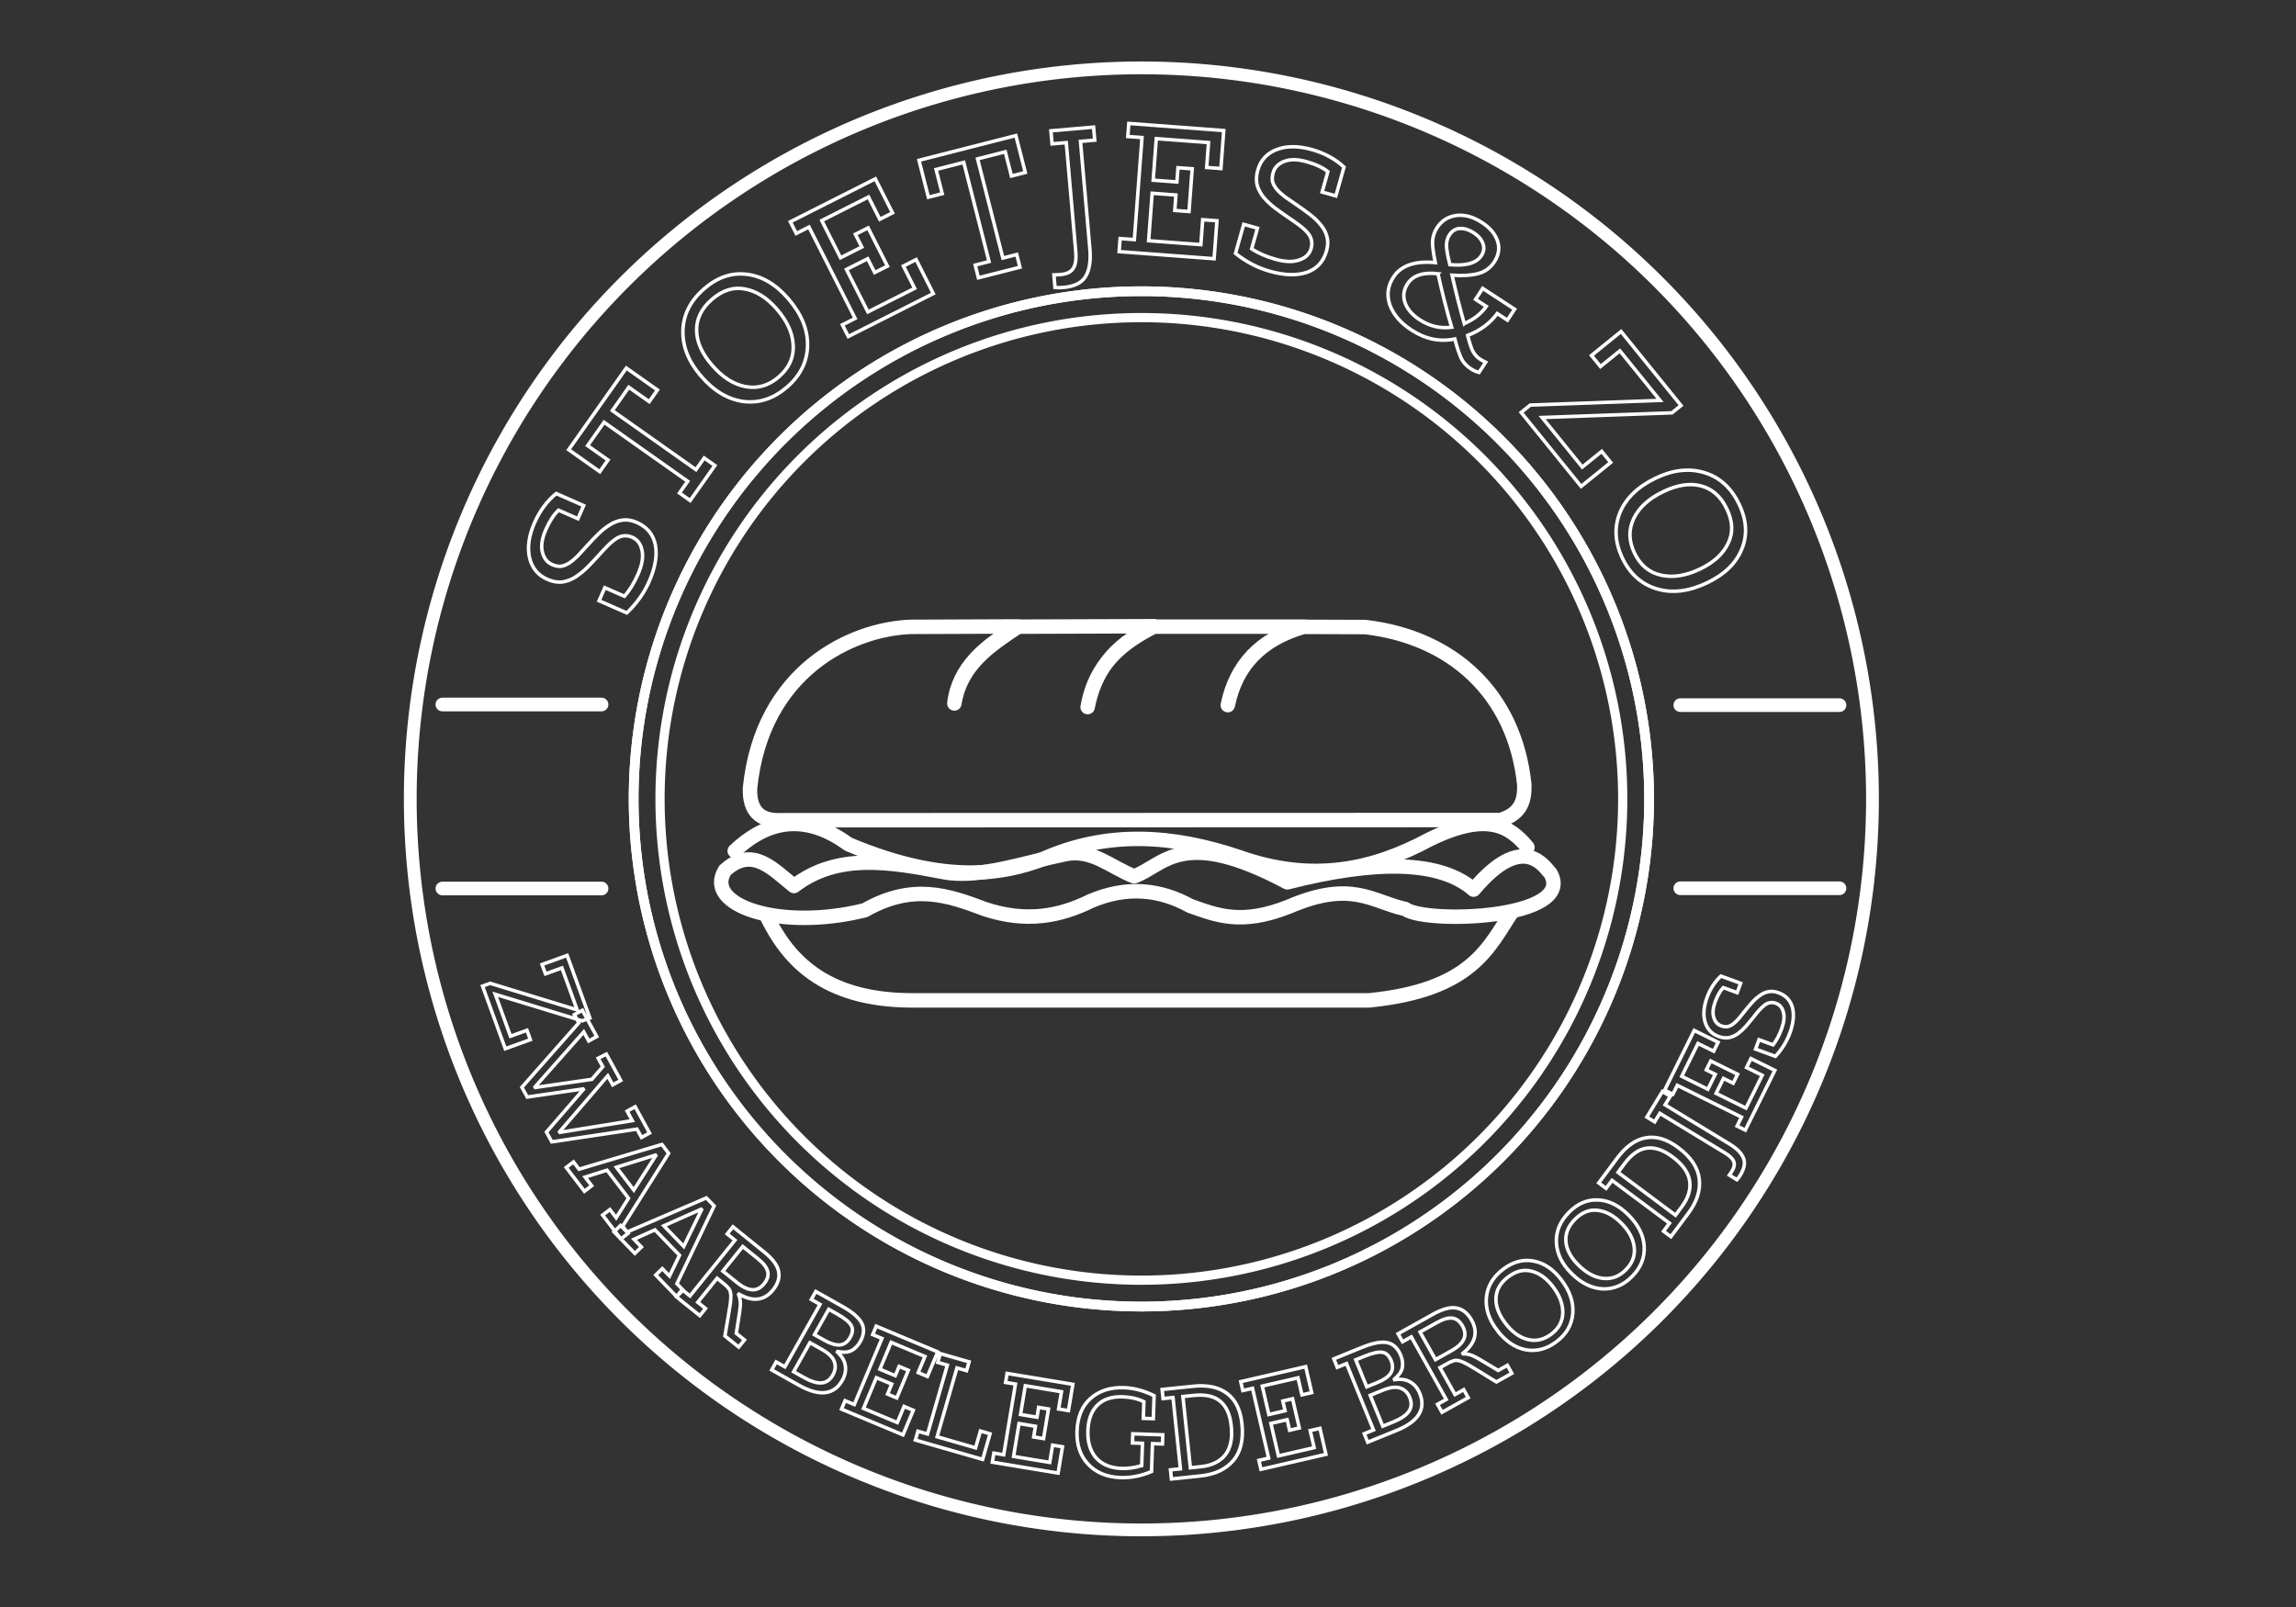 <?xml version="1.0" encoding="UTF-8" standalone="no"?>
<!-- Created with Inkscape (http://www.inkscape.org/) -->

<svg
   width="100mm"
   height="70mm"
   viewBox="0 0 100 70"
   version="1.1"
   id="svg1"
   inkscape:export-filename="logo_stoetjesenzo.svg"
   inkscape:export-xdpi="299"
   inkscape:export-ydpi="299"
   xmlns:inkscape="http://www.inkscape.org/namespaces/inkscape"
   xmlns:sodipodi="http://sodipodi.sourceforge.net/DTD/sodipodi-0.dtd"
   xmlns="http://www.w3.org/2000/svg"
   xmlns:svg="http://www.w3.org/2000/svg">
  <rect x="0" y="0" width="100" height="70" fill="#333333" stroke="none"/>
  <sodipodi:namedview
     id="namedview1"
     pagecolor="#c85959"
     bordercolor="#666666"
     borderopacity="1.0"
     inkscape:showpageshadow="2"
     inkscape:pageopacity="0.0"
     inkscape:pagecheckerboard="0"
     inkscape:deskcolor="#d1d1d1"
     inkscape:document-units="mm" />
  <defs
     id="defs1" />
  <g
     inkscape:label="Laag 1"
     inkscape:groupmode="layer"
     id="layer1">
    <path
       style="fill:none;fill-opacity:1;stroke:#ffffff;stroke-width:0.63;stroke-linejoin:round;stroke-dasharray:none;stroke-opacity:1"
       d="m 32.667,34.323 c 0.528,-5.119 4.433,-6.921 6.989,-7.017 l 4.706,-0.019 c -1.247,0.835 -2.517,1.649 -2.796,3.355 0.181,-1.55 1.34,-2.536 2.805,-3.345 l 5.917,-0.019 c -1.37,0.701 -2.579,1.593 -2.917,3.522 0.281,-1.454 1.071,-2.694 2.889,-3.504 h 6.551 c -1.893,0.535 -2.983,1.692 -3.336,3.42 0.357,-1.714 1.41,-2.889 3.308,-3.411 l 2.674,0.009 c 3.737,0.43 6.511,2.849 6.933,6.868 0.016,0.666 -0.125,1.265 -1.044,1.538 l -31.338,0.009 c -0.908,0.04 -1.378,-0.403 -1.342,-1.407 z"
       id="path1"
       sodipodi:nodetypes="cccccccccccccccc" />
    <path
       style="fill:none;fill-opacity:1;stroke:#ffffff;stroke-width:0.63;stroke-linecap:round;stroke-linejoin:round;stroke-dasharray:none;stroke-opacity:1"
       d="m 32,37.066 c 1.615,-1.518 3.27,-1.512 4.955,-0.29 4.283,1.802 6.815,1.267 8.434,0.659 2.855,-1.284 5.711,-1.065 8.566,-0.105 3.25,1.153 5.892,0.531 8.302,-0.764 2.502,-1.223 3.503,-0.585 4.27,0.343"
       id="path2"
       sodipodi:nodetypes="cccccc" />
    <path
       style="fill:none;fill-opacity:1;stroke:#ffffff;stroke-width:0.63;stroke-linecap:round;stroke-linejoin:round;stroke-dasharray:none;stroke-opacity:1"
       d="m 31.578,37.909 c -0.962,1.524 2.394,2.663 6.088,1.74 2.104,-1.2 3.665,-0.638 5.219,-0.053 1.818,0.606 3.285,0.311 4.612,-0.343 1.6,-0.682 3.03,-0.512 4.349,0.211 1.13,0.397 2.21,0.858 4.296,0.026 2.74,-1.175 3.618,-0.211 5.061,0.105 0.907,0.664 7.456,0.443 6.326,-1.555 -0.24,-0.23 -1.159,-1.89 -3.347,0.712 -1.425,-1.244 -4.158,-1.324 -8.113,-0.318 -4.627,-2.468 -5.376,-0.718 -6.674,-0.262 -1.027,-0.4 -1.822,-1.206 -3.005,-0.964 -1.692,0.346 -3.756,1.075 -5.273,0.784 -2.375,-0.456 -4.644,-0.846 -6.535,0.602 -0.926,-0.736 -1.809,-1.768 -3.005,-0.685 z"
       id="path3"
       sodipodi:nodetypes="cccccccccccsscc" />
    <path
       style="fill:none;fill-opacity:1;stroke:#ffffff;stroke-width:0.63;stroke-linecap:round;stroke-linejoin:round;stroke-dasharray:none;stroke-opacity:1"
       d="m 33.37,39.86 c 0.903,1.872 2.451,3.693 6.299,3.716 h 19.952 c 4.527,-0.444 5.222,-2.35 6.247,-3.874"
       id="path4"
       sodipodi:nodetypes="cccc" />
    <path
       id="path5-1"
       style="fill:none;fill-opacity:1;fill-rule:evenodd;stroke:#ffffff;stroke-width:0.557;stroke-opacity:1"
       d="M 81.554,34.799 A 31.842,31.842 0 0 1 49.711,66.641 31.842,31.842 0 0 1 17.869,34.799 31.842,31.842 0 0 1 49.711,2.957 31.842,31.842 0 0 1 81.554,34.799 Z" />
    <path
       id="path5-2"
       style="fill:none;fill-opacity:1;fill-rule:evenodd;stroke:#ffffff;stroke-width:0.423;stroke-opacity:1"
       d="M 71.825,34.799 A 22.113,22.113 0 0 1 49.711,56.913 22.113,22.113 0 0 1 27.598,34.799 22.113,22.113 0 0 1 49.711,12.686 22.113,22.113 0 0 1 71.825,34.799 Z" />
    <path
       id="path5-2-6"
       style="fill:none;fill-opacity:1;fill-rule:evenodd;stroke:#ffffff;stroke-width:0.401;stroke-opacity:1"
       d="M 70.676,34.799 A 20.965,20.965 0 0 1 49.711,55.764 20.965,20.965 0 0 1 28.747,34.799 20.965,20.965 0 0 1 49.711,13.835 20.965,20.965 0 0 1 70.676,34.799 Z" />
    <path
       style="fill:none;fill-opacity:1;stroke:#ffffff;stroke-width:0.595;stroke-linecap:round;stroke-linejoin:round;stroke-dasharray:none;stroke-opacity:1"
       d="m 19.267,30.688 h 6.933"
       id="path6" />
    <path
       style="fill:none;fill-opacity:1;stroke:#ffffff;stroke-width:0.595;stroke-linecap:round;stroke-linejoin:round;stroke-dasharray:none;stroke-opacity:1"
       d="m 19.267,38.702 h 6.933"
       id="path6-3" />
    <path
       style="fill:none;fill-opacity:1;stroke:#ffffff;stroke-width:0.595;stroke-linecap:round;stroke-linejoin:round;stroke-dasharray:none;stroke-opacity:1"
       d="m 73.184,30.715 h 6.933"
       id="path6-3-2" />
    <path
       style="fill:none;fill-opacity:1;stroke:#ffffff;stroke-width:0.595;stroke-linecap:round;stroke-linejoin:round;stroke-dasharray:none;stroke-opacity:1"
       d="m 73.184,38.692 h 6.933"
       id="path6-3-2-1" />
    <path
       id="path5-2-61"
       style="fill:none;fill-opacity:1;fill-rule:evenodd;stroke:#ffffff;stroke-width:0.423;stroke-opacity:1"
       d="M 71.825,34.799 A 22.113,22.113 0 0 1 49.711,56.913 22.113,22.113 0 0 1 27.598,34.799 22.113,22.113 0 0 1 49.711,12.686 22.113,22.113 0 0 1 71.825,34.799 Z" />
    <path
       id="path5-2-61-5"
       style="fill:none;fill-opacity:1;fill-rule:evenodd;stroke:none;stroke-width:0.575;stroke-opacity:1"
       d="M 21.064,42.938 A 30.05,30.05 0 0 0 58.461,63.124 30.05,30.05 0 0 0 78.647,25.727 30.05,30.05 0 0 0 41.25,5.54 30.05,30.05 0 0 0 21.064,42.938 Z" />
    <path
       d="m 28.27,25.336 q -0.329,0.75 -0.972,1.362 l -1.206,-0.53 0.25,-0.57 0.854,0.375 q 0.334,-0.374 0.593,-0.963 0.263,-0.598 0.177,-1.021 -0.082,-0.432 -0.424,-0.583 -0.19,-0.083 -0.356,-0.066 -0.162,0.008 -0.333,0.114 -0.171,0.106 -0.37,0.302 -0.199,0.196 -0.45,0.482 -0.22,0.243 -0.463,0.487 -0.239,0.235 -0.509,0.411 Q 24.795,25.305 24.491,25.352 24.182,25.386 23.84,25.236 23.223,24.965 23.064,24.295 22.91,23.616 23.281,22.771 23.623,21.992 24.225,21.498 l 1.196,0.526 -0.25,0.57 -0.845,-0.371 q -0.31,0.294 -0.556,0.854 -0.25,0.57 -0.146,0.978 0.099,0.394 0.421,0.536 0.209,0.092 0.385,0.078 0.17,-0.027 0.355,-0.138 0.175,-0.116 0.375,-0.311 0.19,-0.2 0.436,-0.477 0.22,-0.243 0.459,-0.478 0.243,-0.244 0.505,-0.401 0.256,-0.171 0.556,-0.209 0.29,-0.042 0.623,0.104 0.665,0.292 0.805,0.977 0.131,0.681 -0.273,1.602 z m 1.324,-3.863 0.359,-0.508 -3.642,-2.572 -0.718,1.017 0.889,0.628 -0.359,0.508 -1.355,-0.957 2.512,-3.558 1.355,0.957 -0.359,0.508 -0.889,-0.628 -0.718,1.017 3.642,2.572 0.359,-0.508 0.466,0.329 -1.077,1.525 z m 0.939,-5.089 q -0.82,-0.949 -0.789,-1.991 0.032,-1.042 0.926,-1.815 0.871,-0.753 1.854,-0.629 0.991,0.116 1.805,1.058 0.868,1.004 0.843,2.054 -0.025,1.049 -0.896,1.802 -0.863,0.746 -1.884,0.627 -1.02,-0.133 -1.86,-1.106 z m 0.483,-0.472 q 0.678,0.785 1.461,0.93 0.783,0.145 1.442,-0.424 0.667,-0.576 0.629,-1.366 -0.03,-0.796 -0.708,-1.581 -0.644,-0.745 -1.391,-0.881 -0.746,-0.15 -1.437,0.447 -0.683,0.59 -0.672,1.348 0.004,0.75 0.675,1.527 z m 3.664,-5.742 -0.257,-0.509 3.702,-1.87 0.748,1.481 -0.555,0.28 -0.491,-0.972 -2.036,1.028 0.818,1.62 0.926,-0.467 -0.28,-0.555 0.555,-0.28 0.841,1.666 -0.555,0.28 -0.304,-0.602 -0.926,0.467 0.935,1.851 2.036,-1.028 -0.491,-0.972 0.555,-0.28 0.748,1.481 -3.702,1.87 -0.257,-0.509 0.555,-0.28 -2.01,-3.98 z m 7.794,1.378 0.603,-0.154 -1.102,-4.32 -1.206,0.308 0.269,1.055 -0.603,0.154 -0.41,-1.608 4.22,-1.077 0.41,1.608 -0.603,0.154 -0.269,-1.055 -1.206,0.308 1.102,4.32 0.603,-0.154 0.141,0.553 -1.809,0.461 z m 3.428,0.426 q 0.135,-0.001 0.3,-0.016 0.403,-0.035 0.548,-0.277 0.146,-0.231 0.102,-0.738 L 46.44,6.213 45.821,6.267 45.771,5.699 l 1.859,-0.162 0.05,0.568 -0.62,0.054 0.408,4.68 q 0.068,0.785 -0.187,1.203 -0.245,0.417 -0.978,0.481 -0.196,0.017 -0.354,-3.73e-4 z m 3.218,-6.028 0.043,-0.569 4.136,0.31 -0.124,1.654 -0.62,-0.046 0.081,-1.086 -2.275,-0.17 -0.136,1.81 1.034,0.077 0.046,-0.62 0.62,0.046 -0.139,1.861 -0.62,-0.046 0.05,-0.672 -1.034,-0.077 -0.155,2.068 2.275,0.17 0.081,-1.086 0.62,0.046 -0.124,1.654 -4.136,-0.31 0.043,-0.569 0.62,0.046 0.333,-4.446 z m 6.174,5.867 Q 54.506,11.59 53.811,11.038 L 54.169,9.771 54.768,9.94 54.514,10.838 q 0.417,0.279 1.035,0.454 0.629,0.178 1.036,0.034 0.417,-0.141 0.518,-0.5 0.056,-0.2 0.016,-0.362 -0.03,-0.159 -0.159,-0.314 Q 56.832,9.995 56.61,9.825 56.389,9.655 56.071,9.446 55.8,9.262 55.524,9.055 55.259,8.851 55.047,8.608 54.845,8.367 54.756,8.073 q -0.076,-0.302 0.025,-0.661 0.183,-0.649 0.825,-0.898 0.652,-0.247 1.54,0.004 0.818,0.231 1.391,0.759 L 58.182,8.534 57.583,8.365 57.834,7.477 Q 57.5,7.21 56.911,7.044 56.312,6.875 55.922,7.034 55.545,7.186 55.45,7.525 q -0.062,0.22 -0.024,0.392 0.05,0.165 0.186,0.333 0.139,0.158 0.36,0.328 0.224,0.16 0.532,0.366 0.271,0.184 0.537,0.389 0.276,0.207 0.467,0.444 0.204,0.23 0.284,0.522 0.082,0.282 -0.017,0.631 -0.197,0.699 -0.856,0.933 -0.656,0.224 -1.624,-0.049 z m 8.482,2.281 q 0.619,-0.265 0.959,-0.748 l -0.469,-0.306 0.312,-0.478 1.389,0.907 -0.312,0.478 -0.443,-0.289 q -0.486,0.649 -1.291,0.953 0.132,0.519 0.24,0.714 0.117,0.2 0.299,0.319 0.113,0.074 0.246,0.136 l -0.289,0.443 q -0.182,-0.044 -0.355,-0.158 -0.304,-0.198 -0.43,-0.479 -0.126,-0.281 -0.27,-0.82 -0.976,0.205 -1.888,-0.39 -0.712,-0.465 -0.942,-1.098 -0.216,-0.636 0.158,-1.209 0.493,-0.755 1.823,-0.63 -0.13,-0.617 -0.121,-0.934 0.023,-0.319 0.199,-0.589 0.3,-0.46 0.84,-0.529 0.54,-0.068 1.113,0.306 0.521,0.34 0.678,0.802 0.157,0.462 -0.144,0.922 -0.244,0.373 -0.683,0.496 -0.439,0.122 -1.153,0.077 0.27,1.179 0.532,2.106 z M 62.631,11.923 q -0.967,-0.111 -1.325,0.436 -0.261,0.399 -0.11,0.832 0.157,0.424 0.634,0.736 0.651,0.425 1.395,0.329 -0.312,-1.058 -0.595,-2.332 z m 1.888,-0.786 q 0.17,-0.26 0.07,-0.524 -0.095,-0.272 -0.399,-0.471 -0.304,-0.198 -0.594,-0.19 -0.29,0.009 -0.466,0.278 -0.125,0.191 -0.131,0.447 0.002,0.262 0.149,0.853 1.054,0.093 1.371,-0.393 z m 2.129,6.508 5.654,-0.203 -1.749,-2.16 -0.846,0.685 -0.392,-0.483 1.289,-1.044 2.611,3.223 -0.395,0.32 -5.654,0.203 1.749,2.16 0.846,-0.685 0.392,0.483 -1.289,1.044 -2.611,-3.223 z m 5.456,3.185 q 1.13,-0.544 2.128,-0.242 0.997,0.302 1.51,1.367 0.499,1.037 0.124,1.954 -0.371,0.927 -1.492,1.467 -1.196,0.576 -2.202,0.278 -1.007,-0.298 -1.506,-1.335 -0.495,-1.028 -0.114,-1.982 0.394,-0.95 1.553,-1.507 z m 0.33,0.589 q -0.934,0.45 -1.279,1.168 -0.345,0.718 0.033,1.503 0.382,0.794 1.154,0.963 0.776,0.179 1.711,-0.271 0.888,-0.427 1.213,-1.114 0.339,-0.681 -0.057,-1.503 -0.391,-0.813 -1.126,-1 -0.725,-0.192 -1.65,0.254 z"
       id="text1-7"
       style="font-size:14.111px;line-height:1.25;font-family:'Slabo 13px';-inkscape-font-specification:'Slabo 13px, ';fill:none;fill-opacity:1;stroke:#ffffff;stroke-width:0.152;stroke-opacity:1"
       aria-label="STOETJES &amp; ZO" />
    <path
       id="path1-1"
       style="fill:none;fill-opacity:1;fill-rule:evenodd;stroke:none;stroke-width:0.58;stroke-opacity:1"
       d="M 27.705,26.874 A 23.71,23.263 63.933 0 1 57.256,12.418 23.71,23.263 63.933 0 1 71.991,42.538 23.71,23.263 63.933 0 1 42.439,56.994 23.71,23.263 63.933 0 1 27.705,26.874 Z" />
    <path
       d="m 21.351,42.833 3.787,1.157 -0.664,-1.828 -0.716,0.26 -0.149,-0.409 1.092,-0.396 0.991,2.729 -0.334,0.121 -3.787,-1.157 0.664,1.828 0.716,-0.26 0.149,0.409 -1.092,0.396 -0.991,-2.729 z m 4.042,4.601 -2.43,0.353 -0.233,-0.427 2.479,-2.804 -0.195,-0.357 0.35,-0.192 0.627,1.146 -0.35,0.192 -0.216,-0.395 -2.124,2.395 0.014,0.025 2.462,-0.354 0.477,-0.55 -0.202,-0.369 0.357,-0.179 0.627,1.146 -0.35,0.192 -0.216,-0.395 -2.099,2.439 0.014,0.025 3.155,-0.51 -0.226,-0.414 0.35,-0.192 0.627,1.146 -0.35,0.192 -0.199,-0.363 -3.709,0.556 -0.233,-0.427 1.608,-1.856 z m 0.379,4.216 -0.317,0.242 -0.794,-1.038 0.317,-0.242 0.242,0.317 3.608,-1.077 0.295,0.386 -2.003,3.176 0.238,0.311 -0.317,0.242 -0.794,-1.038 0.317,-0.242 0.273,0.358 0.538,-0.85 -0.935,-1.222 -0.957,0.302 z m 2.79,-1.311 -0.018,-0.023 -1.697,0.53 0.758,0.992 z m -0.625,3.981 -0.287,0.278 -0.908,-0.939 0.287,-0.278 0.278,0.287 3.459,-1.487 0.338,0.35 -1.622,3.387 0.273,0.282 -0.287,0.278 -0.908,-0.939 0.287,-0.278 0.313,0.323 0.436,-0.906 -1.07,-1.106 -0.915,0.411 z m 2.619,-1.625 -0.02,-0.021 -1.624,0.722 0.868,0.897 z m 0.677,2.985 -0.843,1.045 0.339,0.273 -0.251,0.311 -1.017,-0.82 0.251,-0.311 0.339,0.273 1.96,-2.429 -0.339,-0.273 0.251,-0.311 1.356,1.094 q 0.554,0.447 0.632,0.846 0.084,0.404 -0.244,0.811 -0.565,0.701 -1.482,0.184 l -0.014,0.017 q 0.055,0.128 0.072,0.292 0.017,0.163 -0.031,0.478 l -0.144,0.919 0.356,0.287 -0.251,0.311 -0.599,-0.483 q 0.036,-0.195 0.059,-0.363 0.034,-0.169 0.058,-0.326 l 0.081,-0.494 q 0.049,-0.268 0.056,-0.44 0.013,-0.167 -0.015,-0.282 -0.028,-0.116 -0.098,-0.191 -0.065,-0.081 -0.173,-0.167 z m 0.872,0.191 q 0.356,0.287 0.647,0.308 0.297,0.025 0.529,-0.263 0.223,-0.277 0.154,-0.538 -0.064,-0.256 -0.436,-0.557 l -0.65,-0.524 -0.866,1.073 z m 4.367,3.021 q 0.314,0.301 0.347,0.612 0.044,0.308 -0.134,0.624 -0.267,0.475 -0.741,0.533 -0.474,0.058 -1.164,-0.33 l -1.171,-0.658 0.196,-0.348 0.38,0.213 1.53,-2.721 -0.38,-0.213 0.196,-0.348 1.158,0.651 q 0.664,0.374 0.845,0.733 0.181,0.36 -0.068,0.803 -0.153,0.272 -0.386,0.391 -0.23,0.112 -0.597,0.039 z m -1.471,1.105 q 0.462,0.26 0.771,0.242 0.319,-0.02 0.501,-0.343 0.171,-0.304 0.064,-0.588 -0.1,-0.281 -0.556,-0.537 l -0.506,-0.285 -0.711,1.265 z m 0.901,-1.617 q 0.399,0.224 0.676,0.205 0.281,-0.025 0.451,-0.329 0.167,-0.297 0.048,-0.514 -0.116,-0.223 -0.609,-0.501 l -0.373,-0.21 -0.623,1.107 z m 2.107,-0.246 0.154,-0.368 2.678,1.121 -0.448,1.071 -0.402,-0.168 0.294,-0.703 -1.473,-0.616 -0.49,1.172 0.67,0.28 0.168,-0.402 0.402,0.168 -0.504,1.205 -0.402,-0.168 0.182,-0.435 -0.67,-0.28 -0.56,1.339 1.473,0.616 0.294,-0.703 0.402,0.168 -0.448,1.071 -2.678,-1.121 0.154,-0.368 0.402,0.168 1.205,-2.879 z m 1.97,4.21 0.419,0.12 0.863,-2.999 -0.419,-0.12 0.11,-0.384 1.256,0.361 -0.11,0.384 -0.419,-0.12 -0.863,2.999 1.674,0.482 0.211,-0.732 0.419,0.12 -0.321,1.116 -2.93,-0.843 z m 3.818,-2.125 0.065,-0.394 2.864,0.475 -0.19,1.146 -0.43,-0.071 0.125,-0.752 -1.575,-0.261 -0.208,1.253 0.716,0.119 0.071,-0.43 0.43,0.071 -0.214,1.289 -0.43,-0.071 0.077,-0.465 -0.716,-0.119 -0.237,1.432 1.575,0.261 0.125,-0.752 0.43,0.071 -0.19,1.146 -2.864,-0.475 0.065,-0.394 0.43,0.071 0.511,-3.079 z m 6.357,3.878 q -0.671,0.29 -1.353,0.266 -0.885,-0.03 -1.404,-0.578 -0.519,-0.548 -0.489,-1.44 0.032,-0.936 0.593,-1.432 0.562,-0.497 1.447,-0.467 0.66,0.022 1.317,0.35 l -0.034,1.001 -0.435,-0.015 0.025,-0.725 q -0.4,-0.195 -0.922,-0.213 -0.718,-0.024 -1.109,0.369 -0.384,0.386 -0.408,1.112 -0.025,0.74 0.359,1.181 0.392,0.435 1.117,0.459 0.406,0.014 0.868,-0.123 l 0.033,-0.972 -0.435,-0.015 0.014,-0.399 1.306,0.044 -0.014,0.399 -0.435,-0.015 z m 0.825,-0.071 0.433,-0.045 -0.323,-3.104 -0.433,0.045 -0.041,-0.397 1.343,-0.14 q 0.953,-0.099 1.493,0.319 0.546,0.41 0.641,1.32 0.108,1.032 -0.381,1.601 -0.488,0.569 -1.419,0.666 l -1.271,0.132 z m 0.866,-0.09 0.448,-0.047 q 0.722,-0.075 1.07,-0.513 0.348,-0.445 0.264,-1.253 -0.078,-0.751 -0.478,-1.081 -0.393,-0.339 -1.173,-0.257 l -0.455,0.047 z m 2.284,-3.363 -0.09,-0.389 2.829,-0.653 0.261,1.132 -0.424,0.098 -0.172,-0.743 -1.556,0.359 0.286,1.238 0.707,-0.163 -0.098,-0.424 0.424,-0.098 0.294,1.273 -0.424,0.098 -0.106,-0.46 -0.707,0.163 0.327,1.414 1.556,-0.359 -0.172,-0.743 0.424,-0.098 0.261,1.132 -2.829,0.653 -0.09,-0.389 0.424,-0.098 -0.702,-3.041 z m 6.61,-0.476 q 0.431,-0.058 0.695,0.109 0.268,0.157 0.405,0.494 0.205,0.504 -0.044,0.911 -0.25,0.407 -0.982,0.705 l -1.244,0.506 -0.15,-0.37 0.403,-0.164 -1.176,-2.891 -0.403,0.164 -0.15,-0.37 1.23,-0.501 q 0.706,-0.287 1.1,-0.205 0.394,0.083 0.586,0.553 0.118,0.289 0.065,0.546 -0.055,0.25 -0.341,0.491 z m -0.051,1.839 q 0.491,-0.2 0.67,-0.453 0.183,-0.263 0.044,-0.605 -0.131,-0.323 -0.42,-0.417 -0.282,-0.097 -0.766,0.1 l -0.538,0.219 0.547,1.345 z m -0.704,-1.712 q 0.424,-0.172 0.581,-0.401 0.155,-0.235 0.024,-0.558 -0.129,-0.316 -0.373,-0.358 -0.247,-0.048 -0.771,0.165 l -0.397,0.161 0.479,1.177 z m 2.732,-0.65 0.655,1.172 0.38,-0.212 0.195,0.348 -1.141,0.637 -0.195,-0.348 0.38,-0.212 -1.523,-2.725 -0.38,0.212 -0.195,-0.348 1.521,-0.85 q 0.621,-0.347 1.021,-0.271 0.406,0.072 0.661,0.529 0.439,0.786 -0.382,1.444 l 0.011,0.019 q 0.14,-0.003 0.298,0.042 0.158,0.045 0.432,0.208 l 0.799,0.477 0.399,-0.223 0.195,0.348 -0.672,0.375 q -0.167,-0.106 -0.314,-0.19 -0.144,-0.094 -0.281,-0.176 l -0.428,-0.26 q -0.231,-0.145 -0.387,-0.216 -0.15,-0.074 -0.267,-0.092 -0.118,-0.017 -0.214,0.02 -0.099,0.031 -0.22,0.098 z m 0.502,-0.738 q 0.399,-0.223 0.527,-0.486 0.134,-0.266 -0.047,-0.589 -0.174,-0.31 -0.441,-0.344 -0.262,-0.037 -0.68,0.197 l -0.729,0.407 0.673,1.204 z m 1.981,-0.898 q -0.53,-0.701 -0.46,-1.427 0.07,-0.726 0.73,-1.225 0.643,-0.486 1.324,-0.355 0.687,0.127 1.212,0.821 0.56,0.741 0.495,1.473 -0.065,0.732 -0.708,1.218 -0.637,0.481 -1.344,0.352 -0.706,-0.14 -1.249,-0.858 z m 0.359,-0.308 q 0.438,0.579 0.978,0.716 0.541,0.137 1.027,-0.23 0.492,-0.372 0.502,-0.925 0.015,-0.558 -0.422,-1.137 -0.416,-0.55 -0.932,-0.679 -0.514,-0.139 -1.024,0.246 -0.504,0.381 -0.531,0.911 -0.031,0.524 0.402,1.097 z m 2.89,-2.156 q -0.625,-0.617 -0.661,-1.345 -0.036,-0.729 0.545,-1.318 0.566,-0.574 1.259,-0.542 0.698,0.026 1.318,0.638 0.661,0.652 0.702,1.386 0.041,0.734 -0.525,1.307 -0.561,0.568 -1.279,0.543 -0.719,-0.036 -1.36,-0.668 z m 0.311,-0.356 q 0.517,0.51 1.071,0.568 0.555,0.058 0.983,-0.376 0.433,-0.439 0.363,-0.988 -0.065,-0.554 -0.582,-1.064 -0.491,-0.484 -1.02,-0.537 -0.529,-0.063 -0.978,0.392 -0.443,0.45 -0.394,0.978 0.045,0.523 0.556,1.028 z m 3.694,-1.487 0.26,-0.349 -2.502,-1.866 -0.26,0.349 -0.32,-0.239 0.807,-1.082 q 0.573,-0.768 1.246,-0.882 0.672,-0.124 1.405,0.423 0.832,0.621 0.92,1.365 0.088,0.744 -0.472,1.495 l -0.764,1.024 z m 0.521,-0.698 0.269,-0.361 q 0.434,-0.582 0.348,-1.135 -0.091,-0.557 -0.743,-1.043 -0.605,-0.451 -1.119,-0.382 -0.515,0.059 -0.984,0.688 l -0.273,0.367 z m 2.347,-1.746 q 0.055,-0.077 0.116,-0.176 0.147,-0.242 0.071,-0.424 -0.07,-0.178 -0.374,-0.363 l -2.84,-1.728 -0.226,0.372 -0.341,-0.208 0.679,-1.116 0.341,0.208 -0.226,0.372 2.809,1.709 q 0.471,0.287 0.601,0.604 0.134,0.311 -0.134,0.751 -0.072,0.118 -0.147,0.2 z m -2.461,-3.523 -0.358,-0.177 1.288,-2.602 1.041,0.515 -0.193,0.39 -0.683,-0.338 -0.709,1.431 1.138,0.564 0.322,-0.65 -0.39,-0.193 0.193,-0.39 1.171,0.58 -0.193,0.39 -0.423,-0.209 -0.322,0.65 1.301,0.644 0.709,-1.431 -0.683,-0.338 0.193,-0.39 1.041,0.515 -1.288,2.602 -0.358,-0.177 0.193,-0.39 -2.797,-1.385 z m 5.086,-2.645 q -0.197,0.538 -0.619,0.995 l -0.866,-0.317 0.15,-0.409 0.613,0.225 q 0.217,-0.276 0.372,-0.699 0.157,-0.429 0.079,-0.721 -0.076,-0.298 -0.322,-0.388 -0.136,-0.05 -0.252,-0.03 -0.113,0.013 -0.228,0.094 -0.115,0.082 -0.245,0.227 -0.131,0.145 -0.293,0.357 -0.143,0.18 -0.302,0.361 -0.157,0.175 -0.337,0.309 -0.178,0.128 -0.389,0.175 -0.215,0.037 -0.46,-0.052 -0.443,-0.162 -0.583,-0.623 -0.138,-0.468 0.084,-1.075 0.205,-0.559 0.604,-0.931 l 0.859,0.314 -0.15,0.409 -0.607,-0.222 q -0.204,0.219 -0.351,0.621 -0.15,0.409 -0.059,0.689 0.086,0.271 0.318,0.356 0.15,0.055 0.272,0.038 0.118,-0.026 0.242,-0.112 0.117,-0.088 0.248,-0.234 0.124,-0.148 0.284,-0.352 0.143,-0.18 0.3,-0.354 0.159,-0.181 0.335,-0.302 0.171,-0.13 0.379,-0.17 0.201,-0.042 0.44,0.045 0.477,0.175 0.606,0.647 0.122,0.47 -0.12,1.131 z"
       id="text2"
       style="font-size:9.878px;line-height:1.25;font-family:'Slabo 13px';-inkscape-font-specification:'Slabo 13px, ';fill:none;fill-opacity:1;stroke:#ffffff;stroke-width:0.152;stroke-opacity:1"
       aria-label="ZWAAR BELEGDE BROODJES" />
  </g>
</svg>
